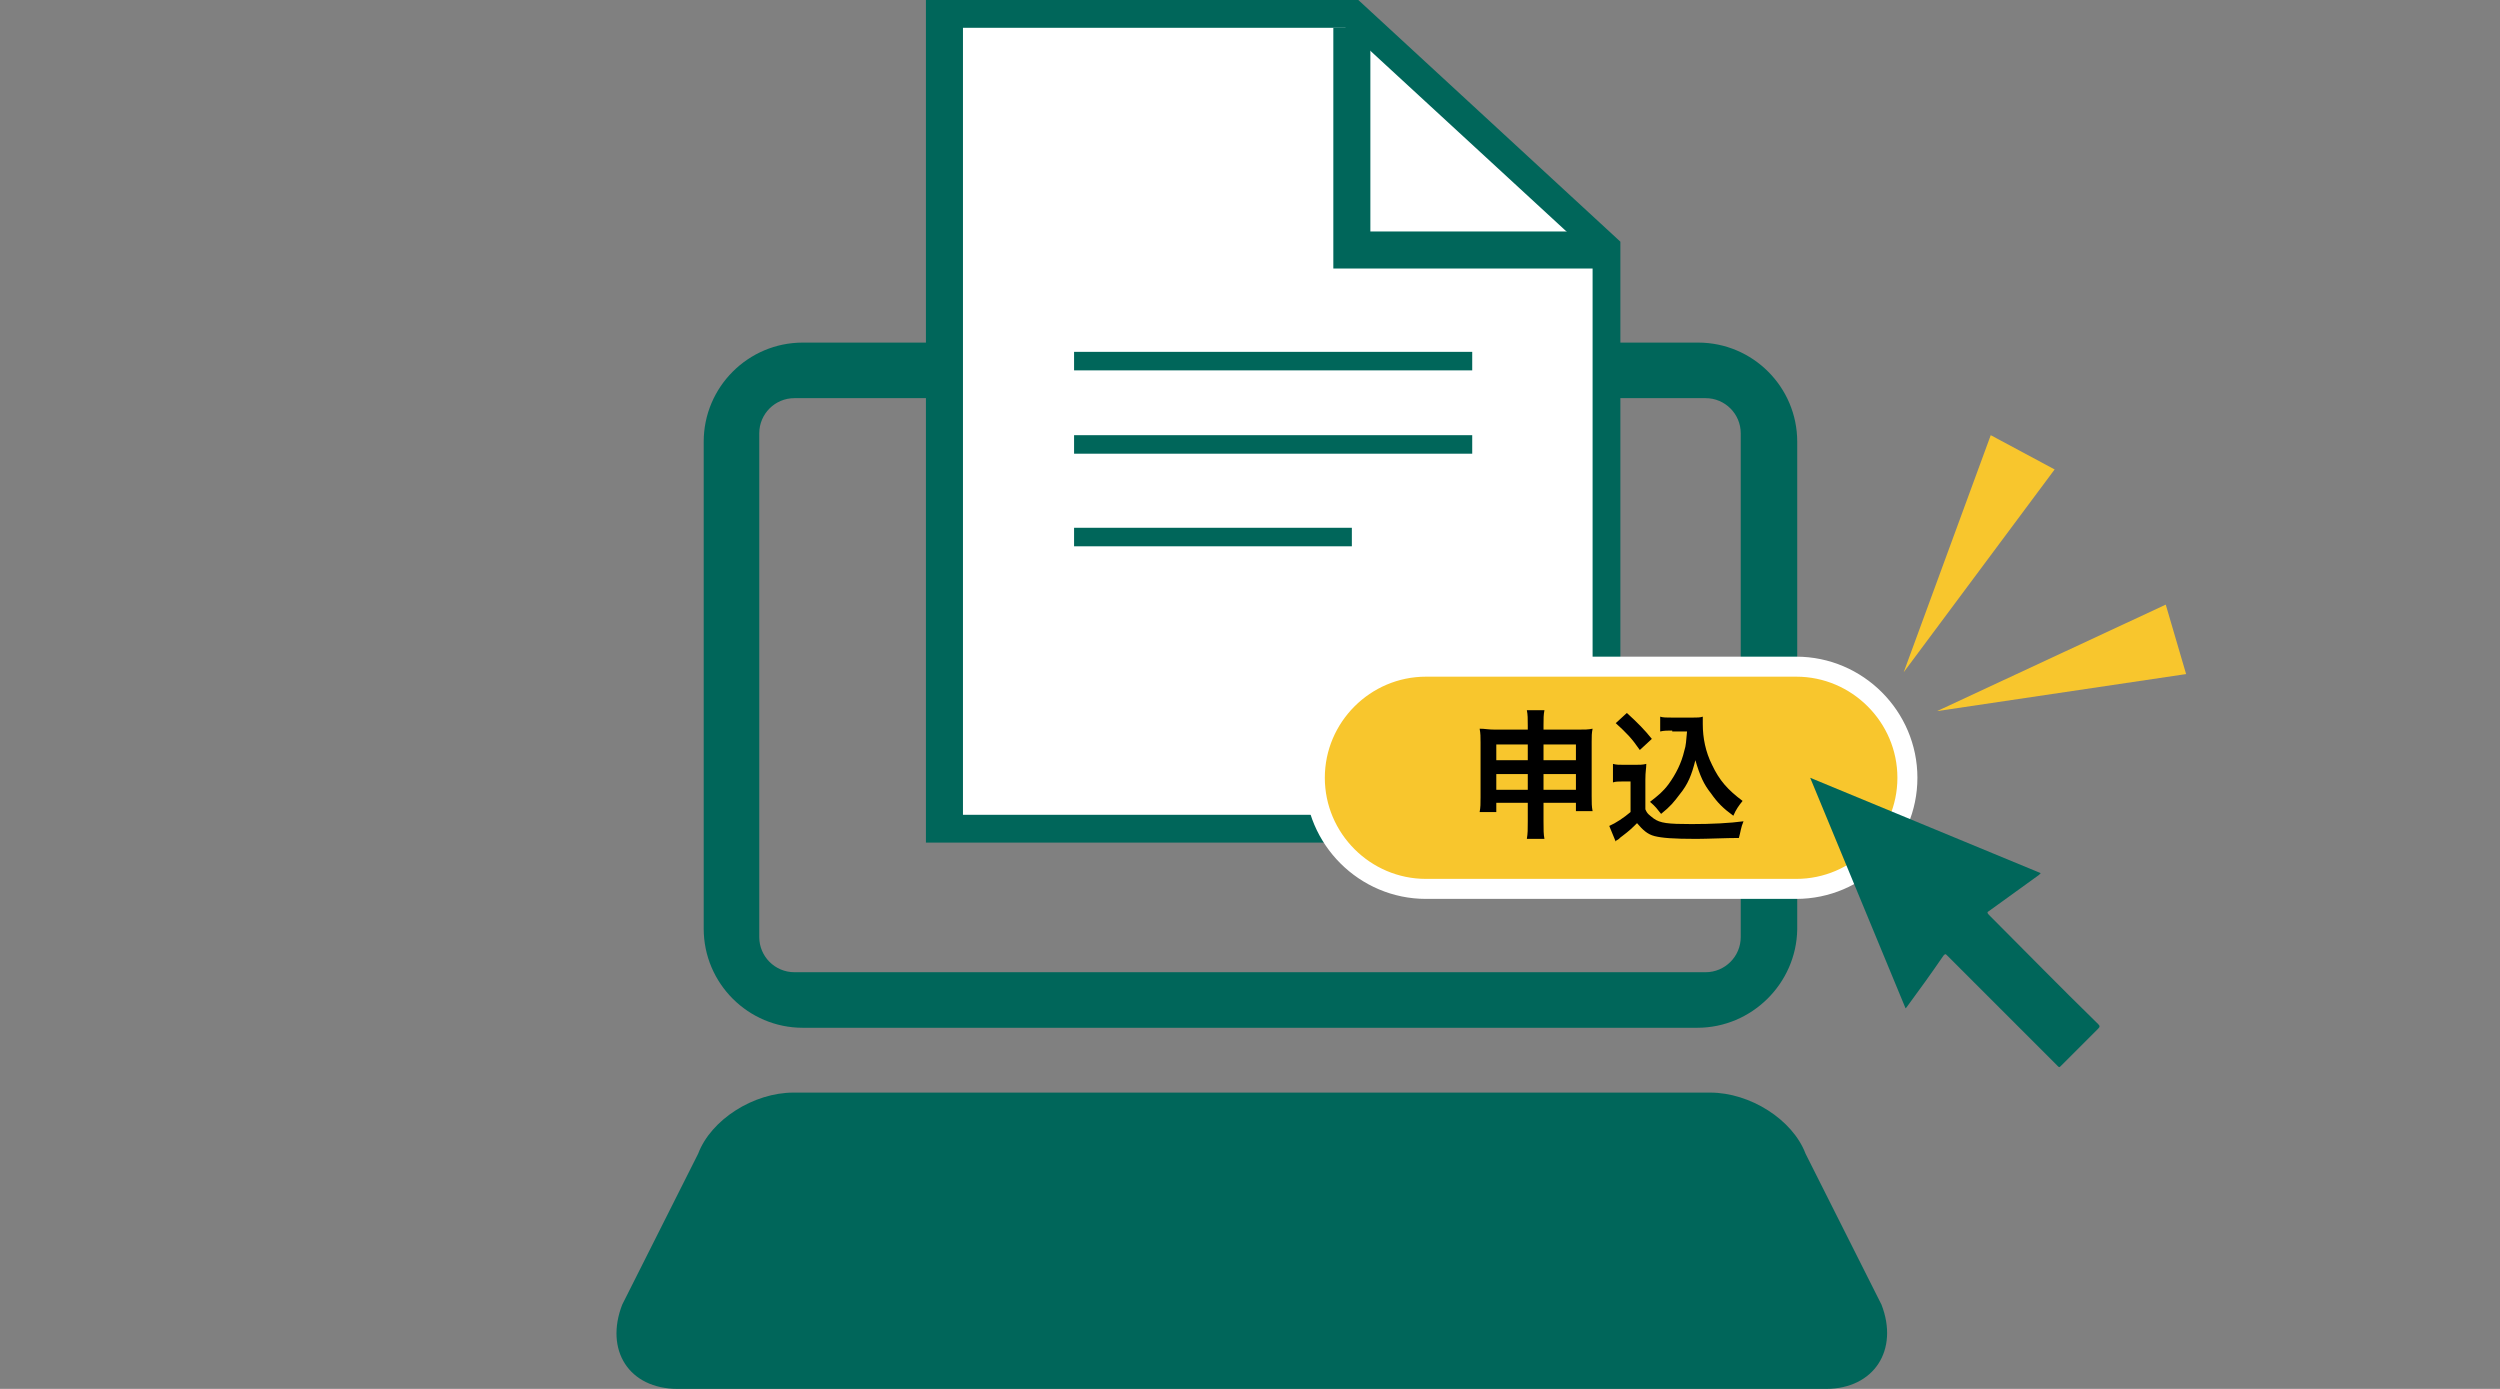 <?xml version="1.0" encoding="utf-8"?>
<!-- Generator: Adobe Illustrator 24.3.0, SVG Export Plug-In . SVG Version: 6.00 Build 0)  -->
<svg version="1.1" id="レイヤー_1" xmlns="http://www.w3.org/2000/svg" xmlns:xlink="http://www.w3.org/1999/xlink" x="0px"
	 y="0px" width="270px" height="150px" viewBox="0 0 270 150" style="enable-background:new 0 0 270 150;" xml:space="preserve">
<rect x="0" y="0" width="270" height="150" fill="#808080" stroke="none"/>
<style type="text/css">
	.st0{fill:#00665A;}
	.st1{fill:#FFFFFF;}
	.st2{fill:#F8C62D;stroke:#FFFFFF;stroke-width:2.161;stroke-miterlimit:10;}
	.st3{fill:#F8C62D;}
	.st4{fill-rule:evenodd;clip-rule:evenodd;fill:#00665A;}
</style>
<g>
	<g>
		<path class="st0" d="M183.3,111H86.7c-5.9,0-10.7-4.8-10.7-10.7V47.7C76,41.8,80.8,37,86.7,37h96.7c5.9,0,10.7,4.8,10.7,10.7v52.7
			C194,106.2,189.2,111,183.3,111z M82,46.8v54.4c0,2.1,1.7,3.8,3.8,3.8h98.4c2.1,0,3.8-1.7,3.8-3.8V46.8c0-2.1-1.7-3.8-3.8-3.8
			H85.8C83.7,43,82,44.7,82,46.8z"/>
		<path class="st0" d="M203.2,140.9l-8.2-16.3c-1.4-3.7-6-6.6-10.3-6.6h-44.6h-9.8H85.7c-4.3,0-8.9,2.9-10.3,6.6l-8.2,16.3
			c-1.9,4.9,0.7,9.1,6,9.1h57.1h9.8h57.1C202.4,150,205.1,145.8,203.2,140.9z"/>
	</g>
</g>
<g>
	<polygon class="st0" points="175,91 100,91 100,0 146.7,0 175,26.1 	"/>
	<g>
		<polygon class="st1" points="104,88 172,88 172,27.6 145.3,3 104,3 		"/>
	</g>
	<polygon class="st0" points="173,29 144,29 144,3 148,3 148,25 173,25 	"/>
	<rect x="116" y="38" class="st0" width="43" height="2"/>
	<rect x="116" y="47" class="st0" width="43" height="2"/>
	<rect x="116" y="57" class="st0" width="30" height="2"/>
</g>
<path class="st2" d="M194,96h-40c-6.6,0-12-5.4-12-12v0c0-6.6,5.4-12,12-12h40c6.6,0,12,5.4,12,12v0C206,90.6,200.6,96,194,96z"/>
<g>
	<path d="M161.6,86.8v0.9h-1.8c0.1-0.5,0.1-0.9,0.1-1.6v-5.9c0-0.6,0-1-0.1-1.5c0.6,0,0.9,0.1,1.7,0.1h3.5v-0.4c0-0.8,0-1.2-0.1-1.7
		h1.9c-0.1,0.5-0.1,0.9-0.1,1.6v0.5h3.6c0.9,0,1.2,0,1.7-0.1c-0.1,0.5-0.1,0.8-0.1,1.4v5.9c0,0.7,0,1.1,0.1,1.6h-1.8v-0.9h-3.5v2
		c0,0.9,0,1.4,0.1,1.9h-1.9c0.1-0.6,0.1-1,0.1-1.9v-2H161.6z M161.6,80.4v1.7h3.4v-1.7H161.6z M161.6,83.6v1.7h3.4v-1.7H161.6z
		 M166.7,82.1h3.5v-1.7h-3.5V82.1z M166.7,85.3h3.5v-1.7h-3.5V85.3z"/>
	<path d="M174.2,82.5c0.4,0.1,0.6,0.1,1.2,0.1h1.2c0.5,0,0.8,0,1.2-0.1c0,0.5-0.1,0.8-0.1,1.7v3.2c0.2,0.5,0.4,0.6,0.9,1
		c0.7,0.5,1.5,0.6,4.1,0.6c2.2,0,4.1-0.1,5.6-0.3c-0.3,0.7-0.3,1.1-0.5,1.8c-1.3,0-3.5,0.1-4.6,0.1c-2.5,0-3.7-0.1-4.5-0.3
		c-0.8-0.2-1.3-0.7-1.9-1.4c-0.5,0.5-0.8,0.8-1.6,1.4c-0.3,0.2-0.3,0.3-0.5,0.4c-0.2,0.1-0.2,0.1-0.2,0.2l-0.7-1.7
		c0.7-0.3,1.6-0.9,2.3-1.5v-3.3h-0.9c-0.4,0-0.7,0-1,0.1V82.5z M175.7,77c1.1,1,1.9,1.8,2.7,2.8l-1.3,1.2c-0.9-1.3-1.4-1.8-2.6-2.9
		L175.7,77z M180.6,78.9c-0.5,0-0.9,0-1.3,0.1v-1.6c0.3,0.1,0.7,0.1,1.3,0.1h2.2c0.5,0,0.8,0,1.1-0.1c0,0.3,0,0.6,0,0.8
		c0,1.5,0.3,3,1,4.4c0.8,1.7,1.7,2.7,3.3,3.9c-0.4,0.5-0.7,0.9-1,1.6c-1.1-0.8-1.7-1.4-2.4-2.4c-0.8-1-1.2-1.9-1.7-3.6
		c-0.4,1.6-0.8,2.6-1.7,3.7c-0.6,0.8-1,1.3-2,2.1c-0.4-0.5-0.6-0.8-1.2-1.3c0.9-0.7,1.4-1.1,2-1.9c0.8-1.1,1.4-2.3,1.7-3.6
		c0.2-0.6,0.2-1.1,0.3-2.1H180.6z"/>
</g>
<polygon class="st3" points="205.6,72.6 215,47 221.9,50.7 "/>
<polygon class="st3" points="209.2,76.8 233.9,65.3 236.1,72.8 "/>
<path class="st4" d="M195.5,84l24.9,10.3c0,0-0.1,0.1-0.2,0.2c-1.8,1.3-3.6,2.6-5.4,3.9c-0.2,0.1-0.2,0.2,0,0.4
	c4.5,4.5,7.3,7.4,11.8,11.8c0.2,0.2,0.2,0.3,0,0.5c-1.3,1.3-2.7,2.7-4,4c-0.2,0.2-0.2,0.2-0.4,0c-3.5-3.5-5.4-5.4-9-9
	c-1-1-1.9-1.9-2.9-2.9c-0.2-0.2-0.2-0.2-0.4,0c-1.3,1.9-2.6,3.7-4,5.6c0,0-0.1,0.1-0.1,0.1L195.5,84z"/>
<g>
</g>
<g>
</g>
<g>
</g>
<g>
</g>
<g>
</g>
<g>
</g>
</svg>
